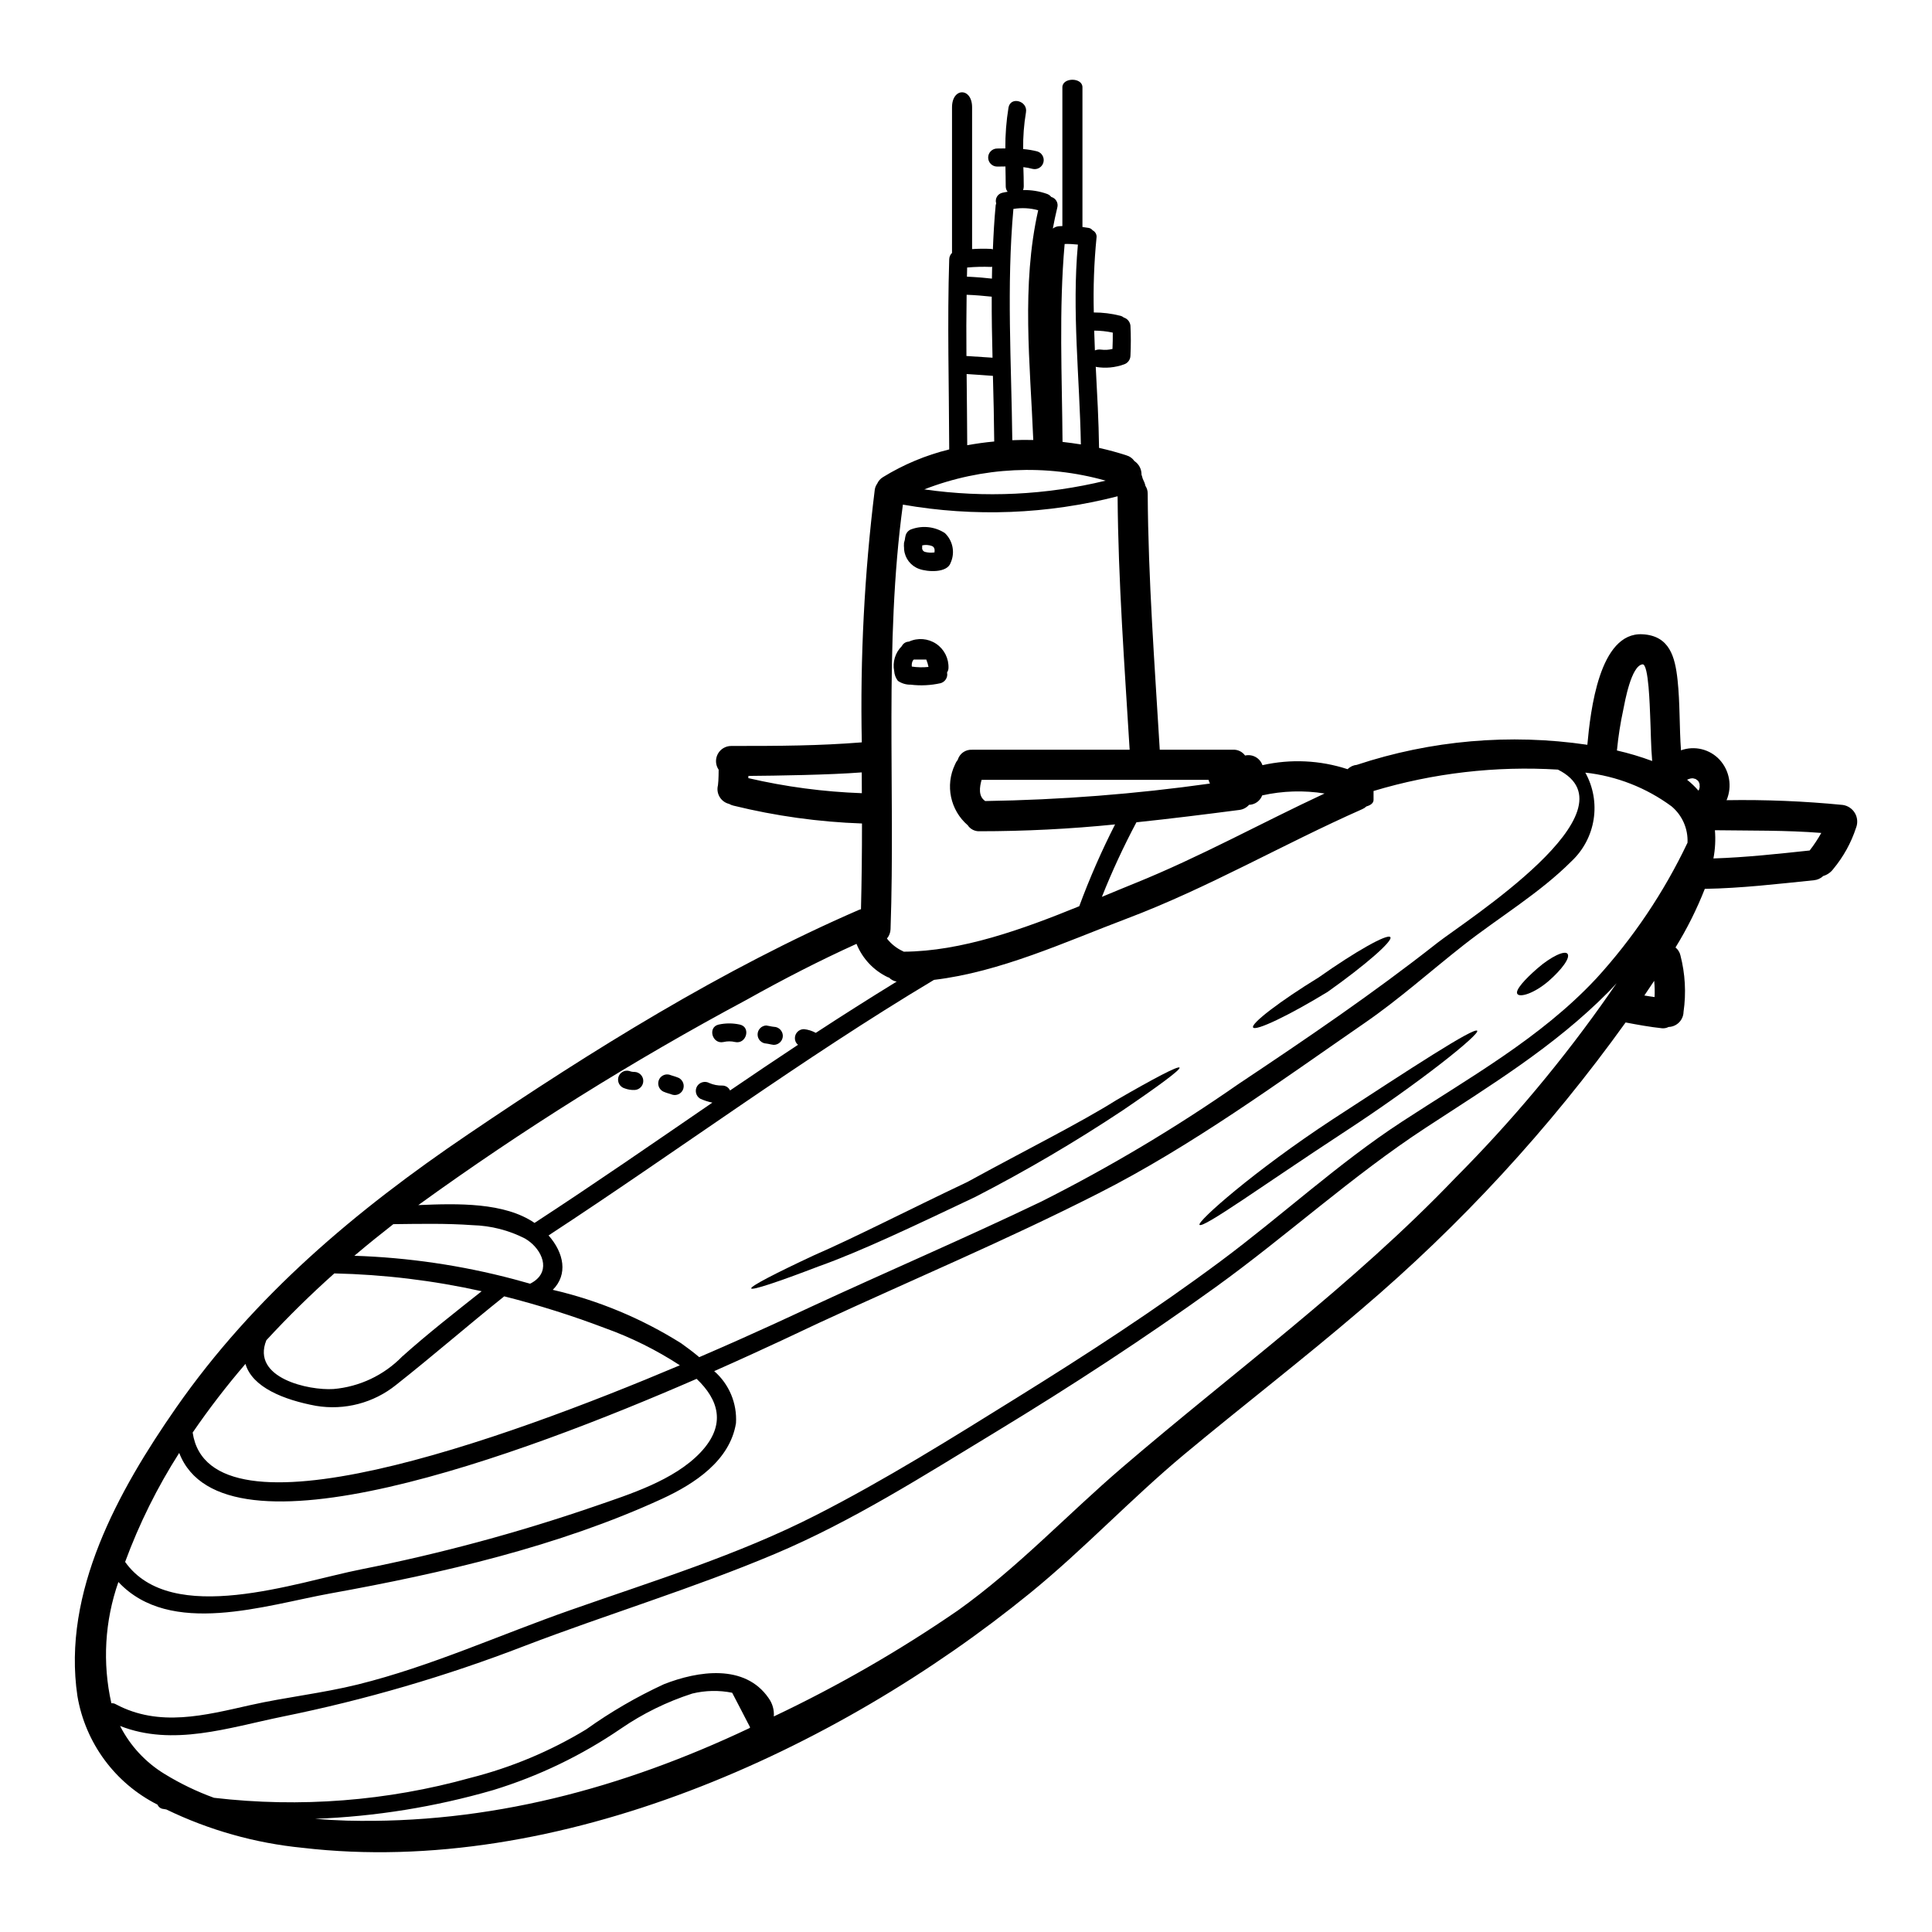 <?xml version="1.0" encoding="UTF-8"?>
<!-- Uploaded to: SVG Repo, www.svgrepo.com, Generator: SVG Repo Mixer Tools -->
<svg fill="#000000" width="800px" height="800px" version="1.1" viewBox="144 144 512 512" xmlns="http://www.w3.org/2000/svg">
 <g>
  <path d="m594.08 351.04v-0.027l-0.16-0.156c-0.129-0.078-0.453-0.348-0.504-0.375-0.059-0.031-0.121-0.059-0.184-0.078-0.09-0.027-0.18-0.047-0.27-0.055-0.09-0.023-0.18-0.051-0.266-0.082h-0.227c-0.121 0.02-0.246 0.027-0.371 0.027-0.348 0.078-0.688 0.195-1.008 0.348 1.094 0.871 2.109 1.84 3.027 2.898 0.043-0.133 0.105-0.258 0.191-0.371 0.012-0.129 0.039-0.254 0.078-0.375 0.012-0.098 0.027-0.195 0.055-0.289-0.035-0.223-0.043-0.445-0.027-0.668-0.062-0.133-0.105-0.277-0.133-0.422-0.082-0.121-0.148-0.246-0.203-0.375zm38.277 6.277c1.34 0.195 2.516 0.984 3.203 2.144 0.691 1.164 0.812 2.578 0.34 3.844-0.012 0.012-0.02 0.031-0.023 0.051-1.301 3.992-3.352 7.703-6.035 10.934-0.66 0.895-1.598 1.547-2.664 1.859-0.668 0.637-1.531 1.027-2.445 1.121-9.656 0.984-19.258 2.125-28.941 2.285-2.121 5.398-4.719 10.598-7.766 15.531 0.652 0.527 1.113 1.258 1.301 2.078 1.27 4.894 1.551 9.996 0.828 15-0.051 2.172-1.793 3.926-3.965 3.992-0.523 0.273-1.113 0.395-1.703 0.348-3.269-0.348-6.492-0.934-9.684-1.543-20.176 28.102-43.703 53.641-70.062 76.047-15.352 13.164-31.391 25.508-46.922 38.434-14.07 11.73-26.684 25.219-40.832 36.734-51.523 41.945-125.1 75.438-192.82 67.512-12.535-1.234-24.754-4.676-36.094-10.164-0.27-0.051-0.531-0.078-0.789-0.133h0.004c-0.688-0.062-1.281-0.504-1.543-1.141-11.25-5.672-19.129-16.359-21.227-28.781-4.098-27.551 10.906-54.477 26.121-76.359 20.727-29.734 47.676-52.383 77.504-72.57 32.691-22.16 67.246-43.691 103.52-59.434 0.188-0.051 0.348-0.105 0.508-0.156 0.184-7.559 0.273-15.129 0.266-22.719-11.48-0.402-22.891-1.984-34.047-4.727-0.398-0.09-0.785-0.242-1.141-0.453-0.062-0.008-0.129-0.027-0.188-0.051-2.102-0.605-3.34-2.777-2.793-4.894 0.184-1.273 0.184-4.094 0.184-4.094v-0.027h0.004c-0.848-1.234-0.938-2.832-0.242-4.152 0.699-1.324 2.074-2.148 3.566-2.144 13.219 0 23.195-0.051 34.605-0.957-0.457-22.359 0.688-44.719 3.434-66.914 0.074-0.582 0.293-1.141 0.637-1.621 0.32-0.73 0.859-1.344 1.543-1.754 5.434-3.344 11.359-5.824 17.555-7.344-0.051-16.812-0.531-33.594 0-50.406 0.02-0.633 0.285-1.238 0.742-1.676v-38.566c0-5.32 5.32-5.32 5.32 0v37.559h0.004c1.664-0.113 3.332-0.129 4.996-0.051 0.176 0.02 0.348 0.062 0.508 0.129 0.156-3.91 0.371-7.793 0.742-11.703 0.027-0.184 0.105-0.32 0.133-0.48h0.004c-0.188-0.586-0.117-1.227 0.191-1.766 0.309-0.535 0.828-0.918 1.43-1.051 0.48-0.133 0.957-0.184 1.41-0.27-0.328-0.395-0.504-0.895-0.504-1.406 0-1.781-0.055-3.543-0.078-5.293-0.719 0-1.465 0.027-2.184 0.027-1.324 0-2.394-1.074-2.394-2.394 0-1.32 1.07-2.394 2.394-2.394 0.719 0 1.438-0.027 2.156-0.027-0.023-3.629 0.258-7.254 0.84-10.836 0.559-3.035 5.16-1.754 4.629 1.273v0.004c-0.539 3.215-0.789 6.473-0.742 9.734 1.254 0.098 2.5 0.305 3.723 0.613 1.258 0.367 1.984 1.676 1.637 2.941-0.348 1.262-1.645 2.012-2.91 1.688-0.785-0.215-1.59-0.367-2.398-0.453 0.055 1.699 0.105 3.406 0.105 5.117-0.004 0.324-0.066 0.648-0.184 0.957 2.184-0.051 4.356 0.301 6.41 1.039 0.418 0.164 0.785 0.434 1.062 0.785 0.59 0.16 1.086 0.547 1.387 1.078 0.301 0.527 0.375 1.156 0.211 1.742-0.453 1.836-0.828 3.695-1.18 5.562v-0.004c0.441-0.336 0.965-0.551 1.516-0.613 0.348-0.027 0.691-0.027 1.012-0.051v-36.777c0-2.66 5.32-2.66 5.32 0v37.027c0.531 0.082 1.09 0.16 1.621 0.238 0.426 0.066 0.809 0.293 1.066 0.637 0.746 0.363 1.172 1.176 1.039 1.996-0.648 6.574-0.887 13.18-0.715 19.781 2.344-0.008 4.676 0.281 6.945 0.855 0.359 0.074 0.699 0.238 0.984 0.477 0.973 0.297 1.672 1.145 1.781 2.156 0.133 2.66 0.133 5.32 0 7.981-0.027 1.074-0.75 2.012-1.781 2.312-2.32 0.828-4.809 1.059-7.234 0.664-0.078-0.027-0.105-0.055-0.184-0.078 0.371 7.152 0.789 14.336 0.879 21.52 2.5 0.559 4.949 1.223 7.312 1.996h-0.004c0.836 0.242 1.559 0.77 2.051 1.488 1.133 0.746 1.836 1.996 1.887 3.352v0.211c0.004 0.094 0.031 0.188 0.082 0.266 0.078 0.297 0.156 0.559 0.238 0.828 0.047 0.125 0.098 0.25 0.16 0.367 0.078 0.211 0.184 0.426 0.293 0.641l-0.004 0.004c0.117 0.289 0.207 0.59 0.27 0.898 0.41 0.625 0.621 1.355 0.609 2.102 0.133 22.664 1.84 45.223 3.191 67.828h19.422v0.004c1.254-0.055 2.453 0.523 3.191 1.543 1.961-0.449 3.945 0.652 4.602 2.555 7.477-1.691 15.27-1.324 22.555 1.062 0-0.027 0.023-0.027 0.051-0.051 0.652-0.625 1.496-1.012 2.394-1.094 19.672-6.519 40.598-8.34 61.102-5.32 0.824-8.961 3.148-29.914 14.625-29.289 7.184 0.395 8.621 5.988 9.285 12.129 0.664 6.144 0.453 12.449 0.906 18.621v0.004c3.594-1.289 7.609-0.316 10.215 2.473 2.676 2.906 3.402 7.106 1.863 10.746 10.281-0.168 20.566 0.254 30.801 1.258zm-8.777 12.074c1.141-1.473 2.172-3.027 3.082-4.652-9.359-0.746-18.777-0.586-28.195-0.719h0.004c0.207 2.5 0.074 5.016-0.395 7.477 8.535-0.27 16.992-1.199 25.488-2.106zm-32.375-2.074h0.004c0.168-3.691-1.395-7.25-4.227-9.625-6.699-4.941-14.582-8.027-22.855-8.941 2.09 3.762 2.867 8.109 2.207 12.359-0.656 4.25-2.715 8.156-5.848 11.105-8.461 8.48-19.18 14.84-28.57 22.207-8.75 6.863-17.102 14.367-26.254 20.668-22.742 15.695-45.91 32.668-70.57 45.164-24.203 12.316-49.312 22.875-73.973 34.289-3.32 1.543-13.727 6.57-27.848 12.82 3.957 3.449 6.09 8.539 5.773 13.777-1.594 9.945-10.984 16.09-19.578 20.055-27.371 12.594-58.305 19.738-87.805 25.059-17.398 3.148-42.531 11.68-56.285-3.008-3.621 10.324-4.266 21.457-1.863 32.133 0.414-0.039 0.824 0.055 1.18 0.266 11.516 6.144 23.617 2.926 35.59 0.238 9.469-2.129 19.125-3.148 28.566-5.484 19.395-4.812 37.426-13.086 56.234-19.68 21.918-7.711 44.449-14.602 65.168-25.191 18.273-9.312 35.855-20.32 53.277-31.148 18.383-11.414 36.578-23.223 53.945-36.148 16.195-12.047 31.117-25.906 48.02-36.949 17.742-11.594 36.762-22.184 51.391-37.824l0.008 0.004c9.852-10.77 18.051-22.949 24.316-36.137zm-8.727 40.91 0.004 0.004c0.07-1.434 0.035-2.871-0.105-4.301-0.824 1.223-1.621 2.422-2.394 3.566-0.062 0.113-0.133 0.219-0.211 0.32 0.891 0.172 1.809 0.277 2.711 0.414zm-0.633-62.551c-0.348-3.965-0.348-7.953-0.531-11.918-0.105-2.152-0.375-13.883-2.023-13.699-3.004 0.348-4.68 9.895-5.117 12.074v0.004c-0.75 3.477-1.301 6.996-1.648 10.535 0 0.078-0.027 0.133-0.027 0.211 3.172 0.723 6.297 1.656 9.348 2.793zm-11.227 61.473c0.531-0.789 1.145-1.648 1.812-2.609-0.691 0.742-1.387 1.543-2.129 2.285-14.391 14.562-31.488 24.926-48.516 36.07-19.527 12.785-36.738 28.586-55.66 42.23-18.832 13.566-38.305 26.254-58.148 38.305-19.074 11.566-38.094 23.727-58.68 32.398-21.707 9.152-44.266 15.934-66.234 24.34-20.828 8.047-42.301 14.32-64.184 18.754-14.391 2.953-29.07 7.977-43.062 2.473v-0.004c2.688 5.281 6.797 9.703 11.863 12.77 4.121 2.523 8.492 4.629 13.035 6.277 22.789 2.668 45.883 0.867 67.984-5.293 10.801-2.738 21.129-7.062 30.656-12.84 6.473-4.625 13.363-8.633 20.59-11.969 9.016-3.543 21.41-5.453 27.719 3.644h-0.004c1.039 1.41 1.539 3.144 1.41 4.894 16.984-8.047 33.297-17.438 48.781-28.09 15.855-11.305 28.887-25.324 43.594-37.93 29.633-25.402 61.102-48.359 88.168-76.633l0.004-0.004c15.066-15.125 28.785-31.539 41-49.051zm-45.805-13.203c7.422-5.824 53.652-35.141 32.051-45.992-16.492-1.004-33.035 0.914-48.859 5.668v2.363c0 0.852-0.789 1.41-1.891 1.727-0.316 0.305-0.688 0.547-1.09 0.719-21.066 9.312-40.867 20.887-62.516 29.051-16.172 6.117-33.457 14.121-50.992 16.195-35.059 20.965-67.992 45.379-102.14 67.723 4.098 4.656 5.188 10.348 1.117 14.418l0.004 0.004c12.051 2.793 23.551 7.582 34.023 14.168 1.461 1.039 3.109 2.258 4.785 3.672 15.559-6.691 26.867-12.078 29.418-13.25 20.375-9.445 41.043-18.297 61.289-28.008h-0.004c18.121-9.133 35.57-19.539 52.219-31.141 18.062-12.047 35.512-23.883 52.59-37.316zm-29.789-39.66c-5.496-0.879-11.105-0.707-16.531 0.504-0.543 1.469-1.922 2.457-3.484 2.5-0.668 0.762-1.598 1.246-2.606 1.359-9.055 1.18-18.168 2.312-27.238 3.269-3.414 6.414-6.469 13.012-9.152 19.762 3.004-1.246 5.93-2.473 8.777-3.617 17.305-6.992 33.449-15.961 50.234-23.777zm-30.379-2.633c-0.152-0.316-0.277-0.645-0.371-0.984h-60.141c-0.559 1.969-0.852 4.305 0.824 5.512l0.109 0.105h-0.004c19.938-0.305 39.836-1.852 59.582-4.633zm-63.039-8.965h41.762c-1.359-22.395-3.031-44.742-3.191-67.164h-0.004c-18.59 4.773-37.988 5.527-56.895 2.207-5.031 37.055-1.969 75.227-3.273 112.52-0.027 0.91-0.367 1.781-0.957 2.477 1.133 1.457 2.602 2.613 4.281 3.375 0.055 0.027 0.105 0.078 0.16 0.105 15.297-0.078 31.52-5.93 46.523-12.047h0.004c2.734-7.406 5.906-14.645 9.492-21.68-11.93 1.203-23.914 1.809-35.906 1.809-1.258 0.059-2.453-0.547-3.152-1.598-4.617-3.981-6.004-10.562-3.375-16.066 0.18-0.461 0.43-0.891 0.742-1.273 0.492-1.66 2.062-2.762 3.789-2.66zm37.211-106.21c0.055-1.438 0.105-2.898 0.082-4.328-1.617-0.348-3.269-0.527-4.926-0.531 0.055 1.727 0.133 3.484 0.188 5.238h0.004c0.523-0.215 1.094-0.281 1.652-0.203 1.004 0.129 2.019 0.066 3-0.176zm-8.375 25.297c-0.32-17.688-2.398-35.297-0.789-52.961v0.004c-1.164-0.133-2.34-0.188-3.512-0.16-1.543 17.477-0.691 34.953-0.559 52.453 1.637 0.188 3.258 0.402 4.859 0.664zm6.57 9.605h-0.004c-15.848-4.465-32.719-3.652-48.066 2.312 16.02 2.297 32.332 1.512 48.055-2.312zm-19.184-10.773v-0.055c-0.824-20.188-3.191-40.906 1.305-60.832-2.141-0.594-4.383-0.711-6.57-0.348-1.836 20.43-0.531 40.832-0.293 61.285 1.863-0.078 3.727-0.105 5.559-0.051zm-10.348 0.395c-0.051-5.797-0.184-11.594-0.344-17.395-2.312-0.188-4.656-0.324-6.969-0.48 0.055 6.297 0.133 12.594 0.16 18.859 2.367-0.422 4.758-0.77 7.148-0.98zm-7.363-22.66c2.285 0.16 4.602 0.297 6.914 0.453-0.133-5.398-0.238-10.773-0.211-16.172-2.207-0.234-4.445-0.426-6.652-0.504-0.078 5.426-0.105 10.824-0.051 16.223zm6.754-20.508c0.027-1.039 0.027-2.102 0.055-3.148-0.133 0-0.211 0.051-0.324 0.051-2.098-0.082-4.203-0.027-6.297 0.16-0.027 0.789-0.027 1.621-0.055 2.422 2.203 0.09 4.414 0.277 6.621 0.516zm-25.242 186.3c-0.77-0.129-1.48-0.5-2.023-1.062-0.102-0.012-0.199-0.039-0.289-0.082-3.797-1.797-6.769-4.961-8.332-8.859-9.918 4.496-19.523 9.445-29.07 14.793-30.211 16.168-59.297 34.355-87.059 54.441 10.48-0.453 22.828-0.742 30.805 4.723 15.879-10.348 31.469-21.148 47.133-31.883v0.004c-1.113-0.223-2.191-0.57-3.223-1.039-1.129-0.676-1.508-2.133-0.848-3.273 0.676-1.125 2.121-1.512 3.269-0.875 1.082 0.469 2.254 0.695 3.434 0.664 0.879-0.008 1.68 0.5 2.047 1.301 5.961-4.07 11.961-8.105 18.012-12.102h-0.004c-0.531-0.426-0.836-1.074-0.824-1.754-0.004-0.637 0.25-1.246 0.699-1.695s1.059-0.703 1.691-0.699c1.105 0.113 2.176 0.449 3.152 0.984 7.082-4.633 14.227-9.16 21.43-13.586zm-9.23-49.93c0-1.836 0-3.668-0.027-5.512-8.43 0.664-22.742 0.879-30.031 0.934 0 0.184-0.027 0.375-0.027 0.586 9.875 2.297 19.953 3.633 30.086 3.992zm-29.605 247.57c-1.594-3.059-3.148-6.117-4.762-9.18-3.496-0.699-7.098-0.625-10.562 0.215-6.75 2.172-13.148 5.316-18.992 9.336-10.383 7.094-21.781 12.574-33.805 16.254-15.359 4.449-31.207 7-47.188 7.606 2.816 0.238 5.613 0.395 8.43 0.48 37.641 0.957 72.938-8.539 106.66-24.496 0.066-0.074 0.137-0.141 0.215-0.199zm-13.195-72.816c7.086-7.477 4.723-14.121-0.984-19.551-46.363 20.191-125.56 49.742-137.12 19.633-5.805 9.086-10.609 18.77-14.336 28.887 12.289 17.289 45.484 5.344 62.535 1.969 20.961-4.156 41.613-9.727 61.82-16.676 9.309-3.219 21.039-6.863 28.086-14.262zm-5.43-23.141h0.004c-6.215-4.051-12.887-7.363-19.871-9.867-8.723-3.312-17.629-6.121-26.676-8.406-9.656 7.715-18.969 15.828-28.645 23.461l-0.004 0.004c-5.957 4.797-13.68 6.816-21.227 5.555-8.484-1.574-16.895-4.891-18.699-11.121v0.004c-4.992 5.805-9.664 11.879-13.992 18.195 4.445 30.082 82.246 1.996 129.11-17.824zm-39.684-21.621c5.484-2.754 3.672-8.113-0.051-11.09v-0.004c-0.148-0.074-0.281-0.172-0.395-0.293-0.289-0.211-0.59-0.406-0.902-0.586-4.297-2.195-9.031-3.406-13.855-3.539-7.023-0.508-14.02-0.348-21.043-0.27-3.324 2.606-6.625 5.242-9.816 7.953-0.184 0.133-0.344 0.293-0.504 0.426 14.258 0.465 28.422 2.547 42.215 6.199 1.426 0.402 2.891 0.801 4.352 1.203zm-33.852 19.254c6.781-6.062 13.91-11.621 21.012-17.258v-0.004c-12.828-2.852-25.906-4.434-39.043-4.723-6.148 5.484-12.203 11.414-18.012 17.711-4.07 10.055 11.332 13.355 17.742 12.93v0.004c6.941-0.586 13.441-3.664 18.293-8.66z"/>
  <path d="m559.41 396.77c0.789 1.012-1.461 4.125-5.027 7.234-3.856 3.297-7.582 4.387-8.266 3.406-0.684-0.984 2.074-3.965 5.348-6.809 3.543-3.086 7.215-4.816 7.945-3.832z"/>
  <path d="m535.48 417.17c0.715 0.902-15.027 13.668-35.816 27.211-20.59 13.484-36.977 25.348-37.785 24.207-0.637-0.879 14.367-14.234 35.27-27.945 20.801-13.555 37.531-24.508 38.332-23.473z"/>
  <path d="m512.45 392.35c0.789 0.961-6.652 7.449-16.598 14.496-10.27 6.277-19.125 10.48-19.766 9.445-0.641-1.035 7.156-7 17.398-13.277 9.707-6.859 18.195-11.648 18.965-10.664z"/>
  <path d="m456.59 426.93c0.348 0.504-5.43 4.785-15.031 11.305-12.609 8.375-25.672 16.051-39.129 22.98-16.039 7.609-30.559 14.523-41.465 18.383-10.828 4.148-17.637 6.406-17.879 5.848-0.238-0.559 6.144-3.883 16.625-8.777 10.668-4.629 24.797-11.914 40.672-19.445 15.43-8.457 29.715-15.559 39.5-21.703 9.977-5.773 16.359-9.121 16.707-8.59z"/>
  <path d="m394.4 285.27c2.121 2.023 2.742 5.164 1.543 7.844-0.906 2.793-6.172 2.477-8.379 1.648-2.203-0.793-3.75-2.785-3.965-5.117 0-0.055-0.027-0.078-0.027-0.133 0.02-0.023 0.031-0.051 0.027-0.078-0.062-0.523-0.074-1.051-0.027-1.574 0.055-0.27 0.125-0.531 0.211-0.789 0.043-0.398 0.117-0.793 0.215-1.18 0.227-0.812 0.863-1.449 1.676-1.68 2.914-1.016 6.137-0.625 8.727 1.059zm-2.754 5.117c0.109-0.719 0.027-1.359-0.637-1.676l-0.004-0.004c-0.832-0.305-1.734-0.367-2.606-0.184-0.023 0.281-0.031 0.566-0.027 0.848 0.055 0.406 0.332 0.75 0.723 0.879 0.832 0.223 1.703 0.273 2.559 0.148z"/>
  <path d="m384.87 314.04c2.344-1.082 5.082-0.863 7.227 0.574 2.141 1.441 3.375 3.898 3.258 6.477-0.023 0.398-0.152 0.781-0.375 1.113 0.027 0.188 0.027 0.348 0.055 0.535-0.008 1.082-0.738 2.027-1.781 2.316-2.594 0.578-5.266 0.711-7.902 0.391-1.211 0.027-2.402-0.328-3.402-1.012-0.578-0.75-0.922-1.656-0.984-2.606-0.477-2.398 0.281-4.875 2.019-6.594 0.359-0.719 1.086-1.18 1.887-1.195zm5.188 6.691c-0.129-0.664-0.324-1.316-0.586-1.945h-3.32c-0.098 0.102-0.188 0.211-0.27 0.324-0.227 0.48-0.312 1.016-0.238 1.539 1.461 0.219 2.945 0.25 4.414 0.094z"/>
  <path d="m351.46 418.5c-0.004 1.32-1.074 2.391-2.394 2.398-0.664-0.055-1.332-0.27-1.996-0.348-1.285-0.051-2.301-1.109-2.301-2.394s1.016-2.344 2.301-2.394c0.664 0.082 1.332 0.297 1.996 0.348 1.312 0.023 2.371 1.082 2.394 2.391z"/>
  <path d="m340.05 415.52c3.031 0.66 1.754 5.289-1.25 4.625h-0.004c-1.004-0.238-2.051-0.238-3.059 0-3.008 0.664-4.281-3.965-1.273-4.625 1.84-0.402 3.746-0.402 5.586 0z"/>
  <path d="m323.43 429.48c1.27 0.367 2.016 1.676 1.68 2.953-0.164 0.613-0.562 1.137-1.113 1.453-0.551 0.312-1.203 0.395-1.812 0.223-0.664-0.266-1.359-0.395-1.996-0.664v-0.004c-1.27-0.363-2.012-1.676-1.676-2.949 0.16-0.613 0.562-1.137 1.109-1.449 0.551-0.316 1.203-0.398 1.816-0.227 0.664 0.266 1.355 0.398 1.992 0.664z"/>
  <path d="m312.18 428.07c1.285 0.051 2.297 1.109 2.297 2.394s-1.012 2.344-2.297 2.394c-0.898 0.035-1.793-0.109-2.633-0.426-1.262-0.363-2.004-1.656-1.68-2.926 0.16-0.613 0.562-1.137 1.113-1.453 0.547-0.316 1.203-0.395 1.812-0.223 0.441 0.172 0.91 0.254 1.387 0.238z"/>
 </g>
</svg>
